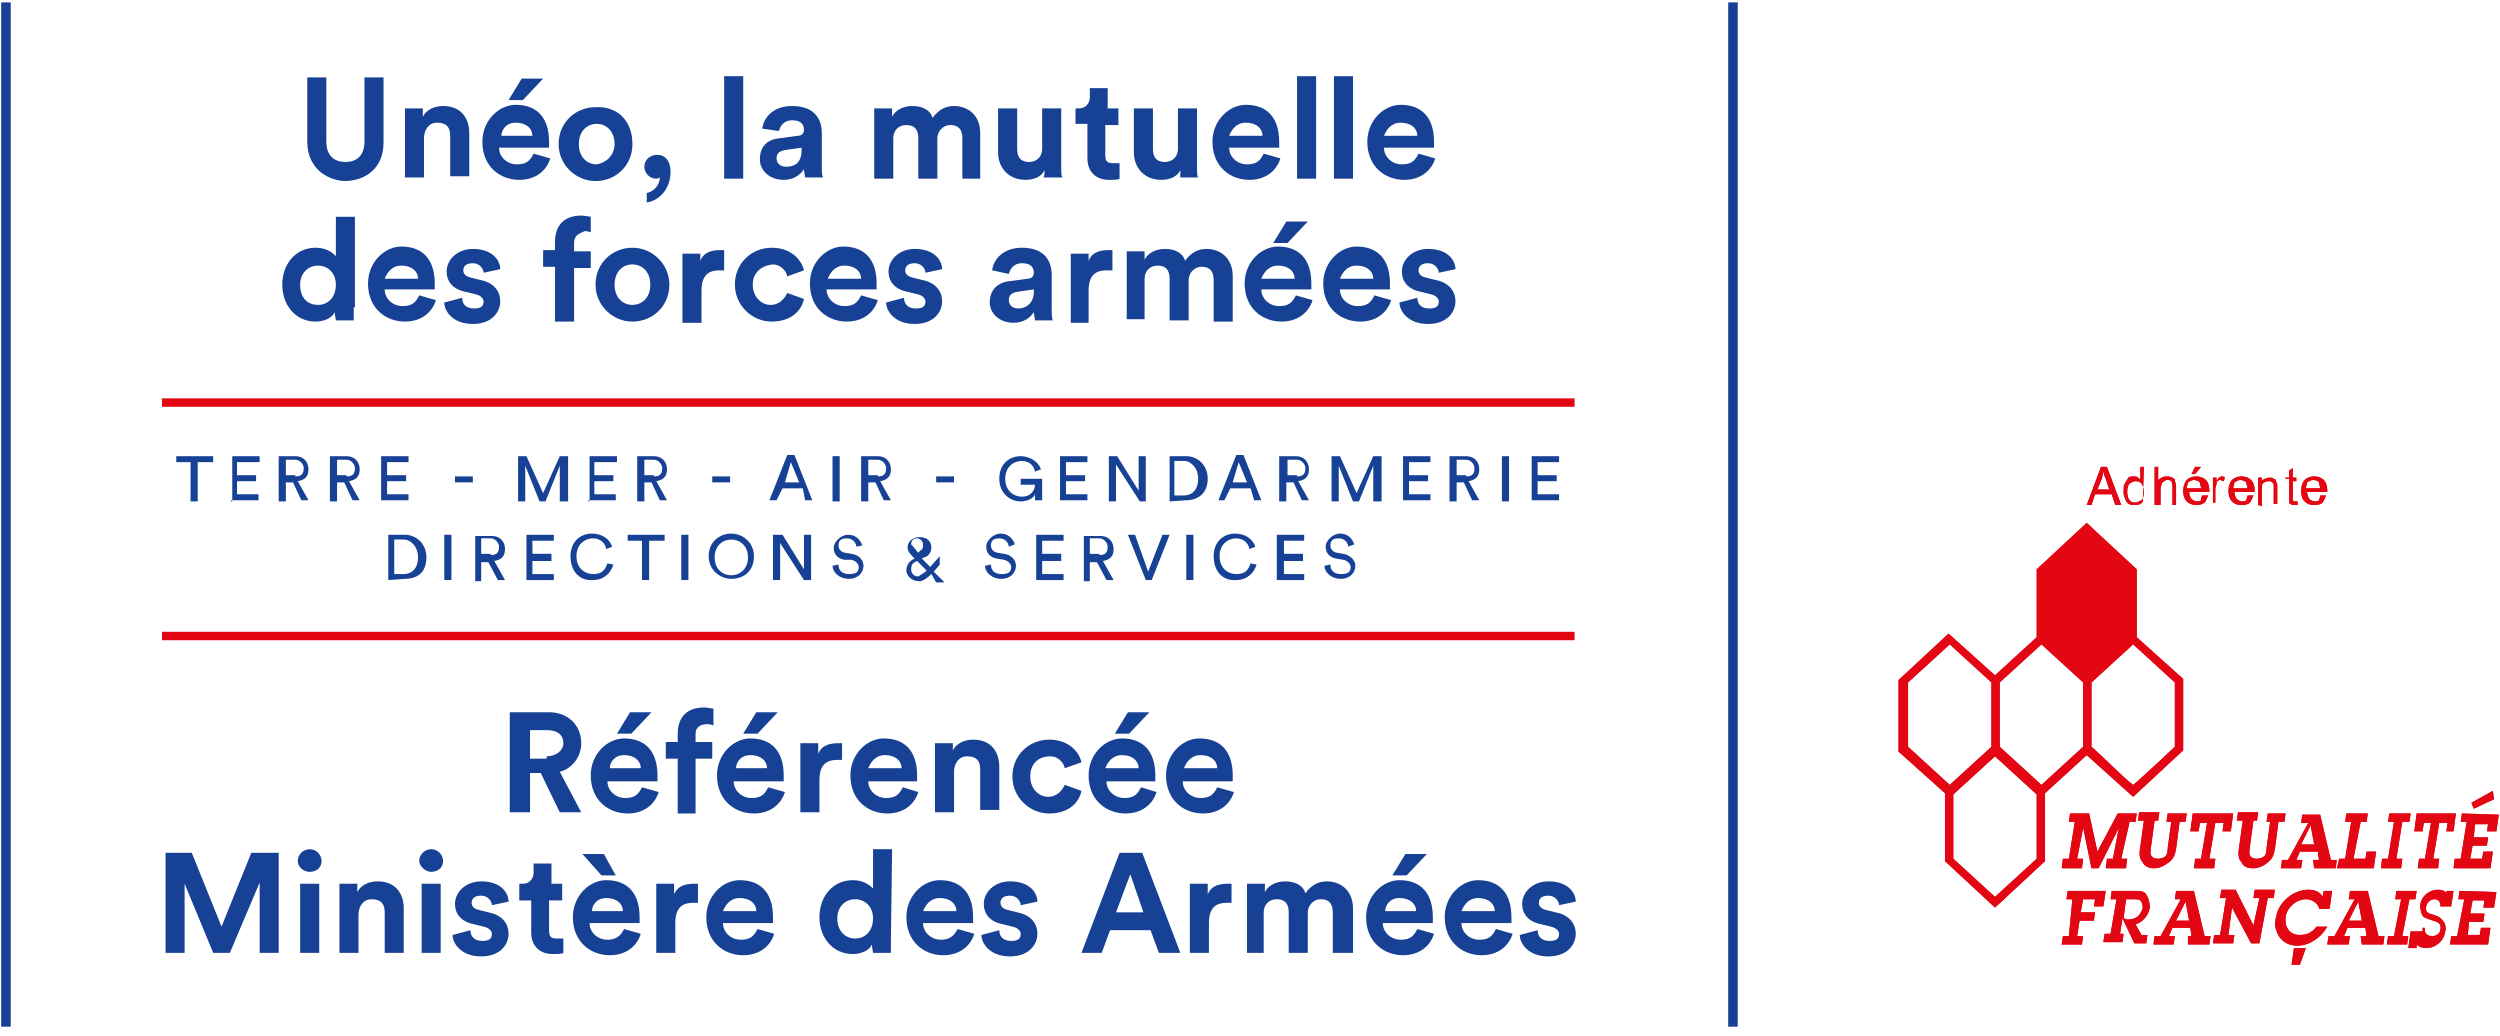 <?xml version="1.0" encoding="utf-8"?>
<!-- Generator: Adobe Illustrator 27.2.0, SVG Export Plug-In . SVG Version: 6.00 Build 0)  -->
<svg version="1.1" id="Layer_1" xmlns="http://www.w3.org/2000/svg" xmlns:xlink="http://www.w3.org/1999/xlink" x="0px" y="0px"
	 viewBox="0 0 209.9 87" style="enable-background:new 0 0 209.9 87;" xml:space="preserve">
<style type="text/css">
	.st0{fill:#E30613;}
	.st1{fill:#164194;}
	.st2{fill:none;stroke:#E30613;stroke-width:0.708;}
</style>
<path class="st0" d="M179.4,53.5v-5.7l-4.2-3.9l-4.2,3.9v5.7l-3.5,3.2l-3.9-3.5l-4.2,3.9v6l3.9,3.5v5.7l4.2,3.9l4.2-3.9v-5.7
	l3.5-3.2l3.9,3.5l4.2-3.9v-6L179.4,53.5z M160.2,57.3l3.5-3.2l3.5,3.2v5.4l-3.5,3.2l-3.5-3.2V57.3z M171,72.1l-3.5,3.2l-3.5-3.2
	v-5.4l3.5-3.2l3.5,3.2V72.1z M174.9,62.7l-3.5,3.2l-3.5-3.2v-5.4l3.5-3.2l3.5,3.2V62.7z M182.6,62.7c-0.2,0.2-3.1,2.9-3.5,3.2
	c-0.5-0.3-3.3-3.1-3.5-3.2v-5.4l3.5-3.2l3.5,3.2V62.7z"/>
<path class="st0" d="M178.1,72.1h0.5l-0.1,0.8h-1.7l0.1-0.8h0.5l0.5-2.6l-1.7,3.4h-0.6l-0.7-3.4l-0.5,2.6h0.5l-0.1,0.8h-1.7l0.1-0.8
	h0.5l0.5-3.1h-0.5l0.1-0.7h1.6l0.7,3.2l1.7-3.2h1.6l-0.1,0.7h-0.5L178.1,72.1z"/>
<path class="st0" d="M183.6,68.3l-0.1,0.7H183l-0.3,2.3c-0.1,0.5-0.2,0.8-0.6,1.1s-0.8,0.5-1.2,0.5s-0.8-0.1-1-0.5
	c-0.3-0.3-0.3-0.8-0.2-1.3l0.3-2.2h-0.5l0.1-0.7h1.7l-0.1,0.7h-0.3l-0.3,2.2c0,0.2-0.1,0.5,0,0.7s0.3,0.3,0.6,0.3
	c0.2,0,0.5-0.1,0.6-0.2c0.2-0.2,0.2-0.5,0.2-0.7l0.3-2.2h-0.4l0.1-0.7L183.6,68.3L183.6,68.3z"/>
<path class="st0" d="M185.5,72.1h0.5l-0.1,0.8h-1.7l0.1-0.8h0.5l0.5-3h-0.6l-0.1,0.7h-0.7l0.2-1.5h3.4l-0.2,1.5h-0.7l0.1-0.7H186
	L185.5,72.1z"/>
<path class="st0" d="M191.9,68.3l-0.1,0.7h-0.5l-0.3,2.3c-0.1,0.5-0.2,0.8-0.6,1.1c-0.3,0.3-0.8,0.5-1.2,0.5c-0.5,0-0.8-0.1-1-0.5
	c-0.3-0.3-0.3-0.8-0.2-1.3l0.3-2.2h-0.5l0.1-0.7h1.7l-0.1,0.7h-0.3l-0.3,2.2c0,0.2-0.1,0.5,0,0.7s0.3,0.3,0.6,0.3
	c0.2,0,0.5-0.1,0.6-0.2c0.2-0.2,0.2-0.5,0.2-0.7l0.3-2.2h-0.3l0.1-0.7h1.6v0H191.9z"/>
<path class="st0" d="M194.2,72.2h0.5l-0.1-0.7h-1.5l-0.3,0.7h0.5l-0.1,0.7h-1.7l0.1-0.7h0.5l1.7-3.1h-0.6l0.1-0.7h1.5l0.9,3.8h0.5
	l-0.1,0.7h-1.8L194.2,72.2z M194,69.3l-0.8,1.6h1.1L194,69.3z"/>
<path class="st0" d="M196.4,72.1h0.5l0.5-3.1h-0.5l0.1-0.7h1.8l-0.1,0.7h-0.5l-0.6,3.1h1l0.1-0.6h0.8l-0.2,1.4h-3.1L196.4,72.1z"/>
<path class="st0" d="M200.6,68.3l-0.1,0.7h0.5l-0.5,3.1H200l-0.1,0.8h1.7l0.1-0.8h-0.5l0.5-3.1h0.6l0.1-0.7H200.6z"/>
<path class="st0" d="M206,69.8l0.2-1.5h-3.3l-0.2,1.5h0.7l0.1-0.7h0.6l-0.5,3h-0.5l-0.1,0.8h1.7l0.1-0.8h-0.5l0.5-3h0.7l-0.1,0.7
	H206z"/>
<path class="st0" d="M207.5,67.4l0.2,0.5l1.7-0.8l-0.1-0.7L207.5,67.4z"/>
<path class="st0" d="M206.7,68.3l-0.1,0.7h0.5l-0.5,3.1h-0.5l-0.1,0.8h3.1l0.2-1.4h-0.8l-0.1,0.6h-1l0.2-1.1h1.2l0.1-0.7h-1.2
	l0.1-1.1h1.1l-0.1,0.6h0.8l0.2-1.4L206.7,68.3L206.7,68.3z"/>
<path class="st0" d="M174,75.5h-0.5l0.1-0.7h3.2l-0.2,1.3h-0.8l0.1-0.6h-1l-0.2,1.1h1.2l-0.1,0.7h-1.2l-0.2,1.3h0.5l-0.1,0.7h-1.7
	l0.1-0.7h0.5L174,75.5z"/>
<path class="st0" d="M177.7,75.5h-0.5l0.1-0.7h1.9c0.5,0,0.8,0,1,0.3s0.3,0.7,0.3,1.1c-0.1,0.7-0.7,1.3-1.2,1.4l0.5,0.9h0.5
	l-0.1,0.7h-1l-1-2.1l-0.2,1.3h0.3l-0.1,0.7h-1.6l0.1-0.7h0.5L177.7,75.5z M178.6,77.2c0.2,0,0.5,0,0.8-0.2c0.2-0.1,0.3-0.3,0.5-0.7
	c0-0.2,0-0.5-0.2-0.7c-0.1-0.1-0.3-0.1-0.6-0.1h-0.6l-0.2,1.6L178.6,77.2L178.6,77.2L178.6,77.2z"/>
<path class="st0" d="M183.5,78.6h0.5l-0.1-0.7h-1.5l-0.3,0.7h0.5l-0.1,0.7h-1.7l0.1-0.7h0.5l1.7-3.1h-0.5l0.1-0.7h1.5l0.9,3.8h0.5
	l-0.1,0.7h-1.8v-0.7H183.5z M183.5,75.7l-0.8,1.6h1.1L183.5,75.7z"/>
<path class="st0" d="M189.7,79.2H189l-1.6-3l-0.3,2.3h0.5l-0.1,0.7h-1.7l0.1-0.7h0.5l0.5-3.1h-0.5l0.1-0.7h1.2l1.5,3l0.5-2.3h-0.5
	l0.1-0.7h1.7l-0.1,0.7h-0.5L189.7,79.2z"/>
<path class="st0" d="M194.7,76.2c-0.2-0.5-0.7-0.7-1.1-0.7c-0.8,0-1.6,0.7-1.7,1.5s0.3,1.5,1.2,1.5c0.6,0,1-0.2,1.4-0.7h0.9
	c-0.5,0.9-1.5,1.6-2.5,1.6c-0.6,0-1.1-0.2-1.5-0.7c-0.3-0.5-0.5-1-0.3-1.7c0.2-1.3,1.5-2.3,2.7-2.3c0.6,0,1,0.2,1.2,0.6l0.1-0.5h0.7
	l-0.2,1.5h-0.9L194.7,76.2L194.7,76.2z"/>
<path class="st0" d="M198.2,78.6h0.5l-0.1-0.7h-1.5l-0.3,0.7h0.5l-0.1,0.7h-1.8l0.1-0.7h0.5l1.7-3.1h-0.5l0.1-0.7h1.5l0.9,3.8h0.5
	l-0.1,0.7h-1.8L198.2,78.6z M198,75.7l-0.8,1.6h1.1L198,75.7z"/>
<path class="st0" d="M201.2,74.8l-0.1,0.7h0.5l-0.6,3.1h-0.5l-0.1,0.7h1.7l0.1-0.7h-0.5l0.6-3.1h0.5l0.1-0.7H201.2z"/>
<path class="st0" d="M203.6,77.9c-0.1,0.3,0.1,0.7,0.6,0.7c0.3,0,0.7-0.2,0.7-0.6c0.1-0.5-0.3-0.6-0.6-0.7c-0.3-0.1-0.6-0.2-0.8-0.3
	c-0.2-0.2-0.3-0.6-0.3-1c0.1-0.8,0.8-1.3,1.5-1.3c0.3,0,0.6,0.1,0.7,0.3v-0.2h0.6l-0.2,1.3h-0.9c0-0.3-0.1-0.6-0.5-0.6
	c-0.3,0-0.6,0.2-0.7,0.6c-0.1,0.5,0.2,0.6,0.6,0.7c0.3,0.1,0.6,0.2,0.8,0.5c0.2,0.2,0.3,0.6,0.2,0.9c-0.1,0.8-0.8,1.4-1.6,1.4
	c-0.3,0-0.6-0.1-0.8-0.3v0.3h-0.7l0.2-1.4h1v-0.3H203.6z"/>
<path class="st0" d="M206.5,74.8l-0.1,0.7h0.5l-0.6,3.1h-0.5l-0.1,0.7h3.2l0.2-1.4h-0.8l-0.1,0.6h-1l0.1-1.1h1.2l0.1-0.7h-1.2
	l0.2-1.1h1l-0.1,0.6h0.9l0.2-1.3L206.5,74.8L206.5,74.8z"/>
<path class="st0" d="M192.9,79.6c-0.1,0-0.2,0-0.3,0l-0.2,1.4h0.7l0.5-1.4C193.1,79.6,193,79.6,192.9,79.6z"/>
<path class="st0" d="M175.2,42.4l1.2-3.2h0.5l1.2,3.2h-0.5l-0.3-0.9h-1.4l-0.3,0.9H175.2z M176.1,41.1h1l-0.3-0.9
	c-0.1-0.2-0.2-0.5-0.2-0.7c0,0.2-0.1,0.5-0.1,0.6L176.1,41.1z"/>
<path class="st0" d="M179.9,42.4v-0.3c-0.1,0.2-0.3,0.3-0.7,0.3c-0.2,0-0.3,0-0.5-0.1c-0.1-0.1-0.2-0.2-0.3-0.5
	c-0.1-0.2-0.1-0.3-0.1-0.6s0-0.5,0.1-0.6c0.1-0.2,0.2-0.3,0.3-0.5c0.1-0.1,0.3-0.1,0.5-0.1c0.1,0,0.2,0,0.3,0.1
	c0.1,0.1,0.2,0.1,0.2,0.2v-1.1h0.3L179.9,42.4L179.9,42.4L179.9,42.4z M178.6,41.3c0,0.3,0.1,0.6,0.2,0.7c0.1,0.1,0.2,0.2,0.5,0.2
	c0.1,0,0.3-0.1,0.5-0.2c0.1-0.1,0.2-0.3,0.2-0.7c0-0.3-0.1-0.6-0.2-0.7c-0.1-0.1-0.2-0.2-0.5-0.2c-0.2,0-0.3,0.1-0.5,0.2
	C178.7,40.7,178.6,40.9,178.6,41.3z"/>
<path class="st0" d="M180.9,42.4v-3.2h0.3v1.1c0.2-0.2,0.5-0.3,0.7-0.3c0.1,0,0.3,0,0.5,0.1c0.1,0.1,0.2,0.1,0.2,0.2
	c0,0.1,0.1,0.3,0.1,0.6v1.5h-0.3v-1.5c0-0.2,0-0.3-0.1-0.5c-0.1-0.1-0.2-0.1-0.3-0.1c-0.1,0-0.2,0-0.3,0.1c-0.1,0.1-0.2,0.1-0.2,0.2
	c0,0.1-0.1,0.2-0.1,0.5v1.3C181.4,42.4,180.9,42.4,180.9,42.4z"/>
<path class="st0" d="M184.9,41.6h0.5c-0.1,0.2-0.2,0.5-0.3,0.6c-0.2,0.1-0.3,0.2-0.7,0.2c-0.3,0-0.6-0.1-0.8-0.3
	c-0.2-0.2-0.3-0.5-0.3-0.9c0-0.3,0.1-0.7,0.3-0.9c0.2-0.2,0.5-0.3,0.8-0.3s0.6,0.1,0.8,0.3c0.2,0.2,0.3,0.5,0.3,0.9v0.1h-1.7
	c0,0.2,0.1,0.5,0.2,0.6s0.3,0.2,0.5,0.2c0.1,0,0.2,0,0.3-0.1C184.8,41.9,184.8,41.8,184.9,41.6z M183.6,41h1.2
	c0-0.2-0.1-0.3-0.1-0.5c-0.1-0.1-0.3-0.2-0.5-0.2s-0.3,0.1-0.5,0.2C183.7,40.7,183.6,40.8,183.6,41z M184,39.8l0.3-0.6h0.5l-0.5,0.6
	H184z"/>
<path class="st0" d="M185.8,42.4v-2.3h0.3v0.3c0.1-0.1,0.1-0.2,0.2-0.3c0.1,0,0.1-0.1,0.2-0.1s0.2,0,0.3,0.1l-0.1,0.3
	c-0.1,0-0.2-0.1-0.3-0.1c-0.1,0-0.1,0-0.2,0.1c-0.1,0-0.1,0.1-0.1,0.2c0,0.1-0.1,0.3-0.1,0.5v1.1h-0.2L185.8,42.4L185.8,42.4z"/>
<path class="st0" d="M188.7,41.6h0.5c-0.1,0.2-0.2,0.5-0.3,0.6c-0.1,0.1-0.3,0.2-0.7,0.2s-0.6-0.1-0.8-0.3c-0.2-0.2-0.3-0.5-0.3-0.9
	c0-0.3,0.1-0.7,0.3-0.9c0.2-0.2,0.5-0.3,0.8-0.3s0.6,0.1,0.8,0.3c0.2,0.2,0.3,0.5,0.3,0.9v0.1h-1.7c0,0.2,0.1,0.5,0.2,0.6
	s0.3,0.2,0.5,0.2c0.1,0,0.2,0,0.3-0.1C188.6,41.9,188.7,41.8,188.7,41.6z M187.5,41h1.2c0-0.2-0.1-0.3-0.1-0.5
	c-0.1-0.1-0.3-0.2-0.5-0.2s-0.3,0.1-0.5,0.2C187.6,40.7,187.5,40.8,187.5,41z"/>
<path class="st0" d="M189.6,42.4v-2.3h0.3v0.3c0.1-0.2,0.5-0.3,0.7-0.3c0.1,0,0.2,0,0.3,0.1c0.1,0,0.2,0.1,0.2,0.2s0.1,0.2,0.1,0.3
	s0,0.2,0,0.3v1.3h-0.3V41c0-0.1,0-0.2,0-0.3s-0.1-0.1-0.1-0.2c-0.1,0-0.1-0.1-0.2-0.1s-0.3,0-0.5,0.1s-0.2,0.3-0.2,0.6v1.4
	L189.6,42.4L189.6,42.4z"/>
<path class="st0" d="M192.9,42.1v0.3c-0.1,0-0.2,0-0.3,0c-0.1,0-0.2,0-0.3-0.1c-0.1,0-0.1-0.1-0.1-0.2c0-0.1,0-0.2,0-0.5v-1.4h-0.3
	v-0.1h0.3v-0.6l0.3-0.2v0.8h0.3v0.3h-0.3v1.4c0,0.1,0,0.2,0,0.2s0,0,0.1,0.1h0.1C192.8,42.1,192.9,42.1,192.9,42.1z"/>
<path class="st0" d="M194.8,41.6h0.5c-0.1,0.2-0.2,0.5-0.3,0.6c-0.1,0.1-0.3,0.2-0.7,0.2s-0.6-0.1-0.8-0.3c-0.2-0.2-0.3-0.5-0.3-0.9
	c0-0.3,0.1-0.7,0.3-0.9c0.2-0.2,0.5-0.3,0.8-0.3s0.6,0.1,0.8,0.3c0.2,0.2,0.3,0.5,0.3,0.9v0.1h-1.7c0,0.2,0.1,0.5,0.2,0.6
	s0.3,0.2,0.5,0.2c0.1,0,0.2,0,0.3-0.1C194.7,41.9,194.8,41.8,194.8,41.6z M193.6,41h1.2c0-0.2-0.1-0.3-0.1-0.5
	c-0.1-0.1-0.2-0.2-0.5-0.2c-0.2,0-0.3,0.1-0.5,0.2C193.7,40.7,193.6,40.8,193.6,41z"/>
<path class="st0" d="M179.4,53.5v-5.7l-4.2-3.9l-4.2,3.9v5.7l-3.5,3.2l-3.9-3.5l-4.2,3.9v6l3.9,3.5v5.7l4.2,3.9l4.2-3.9v-5.7
	l3.5-3.2l3.9,3.5l4.2-3.9v-6L179.4,53.5z M160.2,57.3l3.5-3.2l3.5,3.2v5.4l-3.5,3.2l-3.5-3.2V57.3z M171,72.1l-3.5,3.2l-3.5-3.2
	v-5.4l3.5-3.2l3.5,3.2V72.1z M174.9,62.7l-3.5,3.2l-3.5-3.2v-5.4l3.5-3.2l3.5,3.2V62.7z M182.6,62.7c-0.2,0.2-3.1,2.9-3.5,3.2
	c-0.5-0.3-3.3-3.1-3.5-3.2v-5.4l3.5-3.2l3.5,3.2V62.7z"/>
<path class="st0" d="M178.1,72.1h0.5l-0.1,0.8h-1.7l0.1-0.8h0.5l0.5-2.6l-1.7,3.4h-0.6l-0.7-3.4l-0.5,2.6h0.5l-0.1,0.8h-1.7l0.1-0.8
	h0.5l0.5-3.1h-0.5l0.1-0.7h1.6l0.7,3.2l1.7-3.2h1.6l-0.1,0.7h-0.5L178.1,72.1z"/>
<path class="st0" d="M183.6,68.3l-0.1,0.7H183l-0.3,2.3c-0.1,0.5-0.2,0.8-0.6,1.1s-0.8,0.5-1.2,0.5s-0.8-0.1-1-0.5
	c-0.3-0.3-0.3-0.8-0.2-1.3l0.3-2.2h-0.5l0.1-0.7h1.7l-0.1,0.7h-0.3l-0.3,2.2c0,0.2-0.1,0.5,0,0.7s0.3,0.3,0.6,0.3
	c0.2,0,0.5-0.1,0.6-0.2c0.2-0.2,0.2-0.5,0.2-0.7l0.3-2.2h-0.4l0.1-0.7L183.6,68.3L183.6,68.3z"/>
<path class="st0" d="M185.5,72.1h0.5l-0.1,0.8h-1.7l0.1-0.8h0.5l0.5-3h-0.6l-0.1,0.7h-0.7l0.2-1.5h3.4l-0.2,1.5h-0.7l0.1-0.7H186
	L185.5,72.1z"/>
<path class="st0" d="M191.9,68.3l-0.1,0.7h-0.5l-0.3,2.3c-0.1,0.5-0.2,0.8-0.6,1.1c-0.3,0.3-0.8,0.5-1.2,0.5c-0.5,0-0.8-0.1-1-0.5
	c-0.3-0.3-0.3-0.8-0.2-1.3l0.3-2.2h-0.5l0.1-0.7h1.7l-0.1,0.7h-0.3l-0.3,2.2c0,0.2-0.1,0.5,0,0.7s0.3,0.3,0.6,0.3
	c0.2,0,0.5-0.1,0.6-0.2c0.2-0.2,0.2-0.5,0.2-0.7l0.3-2.2h-0.3l0.1-0.7h1.6v0H191.9z"/>
<path class="st0" d="M194.2,72.2h0.5l-0.1-0.7h-1.5l-0.3,0.7h0.5l-0.1,0.7h-1.7l0.1-0.7h0.5l1.7-3.1h-0.6l0.1-0.7h1.5l0.9,3.8h0.5
	l-0.1,0.7h-1.8L194.2,72.2z M194,69.3l-0.8,1.6h1.1L194,69.3z"/>
<path class="st0" d="M196.4,72.1h0.5l0.5-3.1h-0.5l0.1-0.7h1.8l-0.1,0.7h-0.5l-0.6,3.1h1l0.1-0.6h0.8l-0.2,1.4h-3.1L196.4,72.1z"/>
<path class="st0" d="M200.6,68.3l-0.1,0.7h0.5l-0.5,3.1H200l-0.1,0.8h1.7l0.1-0.8h-0.5l0.5-3.1h0.6l0.1-0.7H200.6z"/>
<path class="st0" d="M206,69.8l0.2-1.5h-3.3l-0.2,1.5h0.7l0.1-0.7h0.6l-0.5,3h-0.5l-0.1,0.8h1.7l0.1-0.8h-0.5l0.5-3h0.7l-0.1,0.7
	H206z"/>
<path class="st0" d="M207.5,67.4l0.2,0.5l1.7-0.8l-0.1-0.7L207.5,67.4z"/>
<path class="st0" d="M206.7,68.3l-0.1,0.7h0.5l-0.5,3.1h-0.5l-0.1,0.8h3.1l0.2-1.4h-0.8l-0.1,0.6h-1l0.2-1.1h1.2l0.1-0.7h-1.2
	l0.1-1.1h1.1l-0.1,0.6h0.8l0.2-1.4L206.7,68.3L206.7,68.3z"/>
<path class="st0" d="M174,75.5h-0.5l0.1-0.7h3.2l-0.2,1.3h-0.8l0.1-0.6h-1l-0.2,1.1h1.2l-0.1,0.7h-1.2l-0.2,1.3h0.5l-0.1,0.7h-1.7
	l0.1-0.7h0.5L174,75.5z"/>
<path class="st0" d="M177.7,75.5h-0.5l0.1-0.7h1.9c0.5,0,0.8,0,1,0.3s0.3,0.7,0.3,1.1c-0.1,0.7-0.7,1.3-1.2,1.4l0.5,0.9h0.5
	l-0.1,0.7h-1l-1-2.1l-0.2,1.3h0.3l-0.1,0.7h-1.6l0.1-0.7h0.5L177.7,75.5z M178.6,77.2c0.2,0,0.5,0,0.8-0.2c0.2-0.1,0.3-0.3,0.5-0.7
	c0-0.2,0-0.5-0.2-0.7c-0.1-0.1-0.3-0.1-0.6-0.1h-0.6l-0.2,1.6L178.6,77.2L178.6,77.2L178.6,77.2z"/>
<path class="st0" d="M183.5,78.6h0.5l-0.1-0.7h-1.5l-0.3,0.7h0.5l-0.1,0.7h-1.7l0.1-0.7h0.5l1.7-3.1h-0.5l0.1-0.7h1.5l0.9,3.8h0.5
	l-0.1,0.7h-1.8v-0.7H183.5z M183.5,75.7l-0.8,1.6h1.1L183.5,75.7z"/>
<path class="st0" d="M189.7,79.2H189l-1.6-3l-0.3,2.3h0.5l-0.1,0.7h-1.7l0.1-0.7h0.5l0.5-3.1h-0.5l0.1-0.7h1.2l1.5,3l0.5-2.3h-0.5
	l0.1-0.7h1.7l-0.1,0.7h-0.5L189.7,79.2z"/>
<path class="st0" d="M194.7,76.2c-0.2-0.5-0.7-0.7-1.1-0.7c-0.8,0-1.6,0.7-1.7,1.5s0.3,1.5,1.2,1.5c0.6,0,1-0.2,1.4-0.7h0.9
	c-0.5,0.9-1.5,1.6-2.5,1.6c-0.6,0-1.1-0.2-1.5-0.7c-0.3-0.5-0.5-1-0.3-1.7c0.2-1.3,1.5-2.3,2.7-2.3c0.6,0,1,0.2,1.2,0.6l0.1-0.5h0.7
	l-0.2,1.5h-0.9L194.7,76.2L194.7,76.2z"/>
<path class="st0" d="M198.2,78.6h0.5l-0.1-0.7h-1.5l-0.3,0.7h0.5l-0.1,0.7h-1.8l0.1-0.7h0.5l1.7-3.1h-0.5l0.1-0.7h1.5l0.9,3.8h0.5
	l-0.1,0.7h-1.8L198.2,78.6z M198,75.7l-0.8,1.6h1.1L198,75.7z"/>
<path class="st0" d="M201.2,74.8l-0.1,0.7h0.5l-0.6,3.1h-0.5l-0.1,0.7h1.7l0.1-0.7h-0.5l0.6-3.1h0.5l0.1-0.7H201.2z"/>
<path class="st0" d="M203.6,77.9c-0.1,0.3,0.1,0.7,0.6,0.7c0.3,0,0.7-0.2,0.7-0.6c0.1-0.5-0.3-0.6-0.6-0.7c-0.3-0.1-0.6-0.2-0.8-0.3
	c-0.2-0.2-0.3-0.6-0.3-1c0.1-0.8,0.8-1.3,1.5-1.3c0.3,0,0.6,0.1,0.7,0.3v-0.2h0.6l-0.2,1.3h-0.9c0-0.3-0.1-0.6-0.5-0.6
	c-0.3,0-0.6,0.2-0.7,0.6c-0.1,0.5,0.2,0.6,0.6,0.7c0.3,0.1,0.6,0.2,0.8,0.5c0.2,0.2,0.3,0.6,0.2,0.9c-0.1,0.8-0.8,1.4-1.6,1.4
	c-0.3,0-0.6-0.1-0.8-0.3v0.3h-0.7l0.2-1.4h1v-0.3H203.6z"/>
<path class="st0" d="M206.5,74.8l-0.1,0.7h0.5l-0.6,3.1h-0.5l-0.1,0.7h3.2l0.2-1.4h-0.8l-0.1,0.6h-1l0.1-1.1h1.2l0.1-0.7h-1.2
	l0.2-1.1h1l-0.1,0.6h0.9l0.2-1.3L206.5,74.8L206.5,74.8z"/>
<path class="st0" d="M192.9,79.6c-0.1,0-0.2,0-0.3,0l-0.2,1.4h0.7l0.5-1.4C193.1,79.6,193,79.6,192.9,79.6z"/>
<path class="st0" d="M175.2,42.4l1.2-3.2h0.5l1.2,3.2h-0.5l-0.3-0.9h-1.4l-0.3,0.9H175.2z M176.1,41.1h1l-0.3-0.9
	c-0.1-0.2-0.2-0.5-0.2-0.7c0,0.2-0.1,0.5-0.1,0.6L176.1,41.1z"/>
<path class="st0" d="M179.9,42.4v-0.3c-0.1,0.2-0.3,0.3-0.7,0.3c-0.2,0-0.3,0-0.5-0.1c-0.1-0.1-0.2-0.2-0.3-0.5
	c-0.1-0.2-0.1-0.3-0.1-0.6s0-0.5,0.1-0.6c0.1-0.2,0.2-0.3,0.3-0.5c0.1-0.1,0.3-0.1,0.5-0.1c0.1,0,0.2,0,0.3,0.1
	c0.1,0.1,0.2,0.1,0.2,0.2v-1.1h0.3L179.9,42.4L179.9,42.4L179.9,42.4z M178.6,41.3c0,0.3,0.1,0.6,0.2,0.7c0.1,0.1,0.2,0.2,0.5,0.2
	c0.1,0,0.3-0.1,0.5-0.2c0.1-0.1,0.2-0.3,0.2-0.7c0-0.3-0.1-0.6-0.2-0.7c-0.1-0.1-0.2-0.2-0.5-0.2c-0.2,0-0.3,0.1-0.5,0.2
	C178.7,40.7,178.6,40.9,178.6,41.3z"/>
<path class="st0" d="M180.9,42.4v-3.2h0.3v1.1c0.2-0.2,0.5-0.3,0.7-0.3c0.1,0,0.3,0,0.5,0.1c0.1,0.1,0.2,0.1,0.2,0.2
	c0,0.1,0.1,0.3,0.1,0.6v1.5h-0.3v-1.5c0-0.2,0-0.3-0.1-0.5c-0.1-0.1-0.2-0.1-0.3-0.1c-0.1,0-0.2,0-0.3,0.1c-0.1,0.1-0.2,0.1-0.2,0.2
	c0,0.1-0.1,0.2-0.1,0.5v1.3C181.4,42.4,180.9,42.4,180.9,42.4z"/>
<path class="st0" d="M184.9,41.6h0.5c-0.1,0.2-0.2,0.5-0.3,0.6c-0.2,0.1-0.3,0.2-0.7,0.2c-0.3,0-0.6-0.1-0.8-0.3
	c-0.2-0.2-0.3-0.5-0.3-0.9c0-0.3,0.1-0.7,0.3-0.9c0.2-0.2,0.5-0.3,0.8-0.3s0.6,0.1,0.8,0.3c0.2,0.2,0.3,0.5,0.3,0.9v0.1h-1.7
	c0,0.2,0.1,0.5,0.2,0.6s0.3,0.2,0.5,0.2c0.1,0,0.2,0,0.3-0.1C184.8,41.9,184.8,41.8,184.9,41.6z M183.6,41h1.2
	c0-0.2-0.1-0.3-0.1-0.5c-0.1-0.1-0.3-0.2-0.5-0.2s-0.3,0.1-0.5,0.2C183.7,40.7,183.6,40.8,183.6,41z M184,39.8l0.3-0.6h0.5l-0.5,0.6
	H184z"/>
<path class="st0" d="M185.8,42.4v-2.3h0.3v0.3c0.1-0.1,0.1-0.2,0.2-0.3c0.1,0,0.1-0.1,0.2-0.1s0.2,0,0.3,0.1l-0.1,0.3
	c-0.1,0-0.2-0.1-0.3-0.1c-0.1,0-0.1,0-0.2,0.1c-0.1,0-0.1,0.1-0.1,0.2c0,0.1-0.1,0.3-0.1,0.5v1.1h-0.2L185.8,42.4L185.8,42.4z"/>
<path class="st0" d="M188.7,41.6h0.5c-0.1,0.2-0.2,0.5-0.3,0.6c-0.1,0.1-0.3,0.2-0.7,0.2s-0.6-0.1-0.8-0.3c-0.2-0.2-0.3-0.5-0.3-0.9
	c0-0.3,0.1-0.7,0.3-0.9c0.2-0.2,0.5-0.3,0.8-0.3s0.6,0.1,0.8,0.3c0.2,0.2,0.3,0.5,0.3,0.9v0.1h-1.7c0,0.2,0.1,0.5,0.2,0.6
	s0.3,0.2,0.5,0.2c0.1,0,0.2,0,0.3-0.1C188.6,41.9,188.7,41.8,188.7,41.6z M187.5,41h1.2c0-0.2-0.1-0.3-0.1-0.5
	c-0.1-0.1-0.3-0.2-0.5-0.2s-0.3,0.1-0.5,0.2C187.6,40.7,187.5,40.8,187.5,41z"/>
<path class="st0" d="M189.6,42.4v-2.3h0.3v0.3c0.1-0.2,0.5-0.3,0.7-0.3c0.1,0,0.2,0,0.3,0.1c0.1,0,0.2,0.1,0.2,0.2s0.1,0.2,0.1,0.3
	s0,0.2,0,0.3v1.3h-0.3V41c0-0.1,0-0.2,0-0.3s-0.1-0.1-0.1-0.2c-0.1,0-0.1-0.1-0.2-0.1s-0.3,0-0.5,0.1s-0.2,0.3-0.2,0.6v1.4
	L189.6,42.4L189.6,42.4z"/>
<path class="st0" d="M192.9,42.1v0.3c-0.1,0-0.2,0-0.3,0c-0.1,0-0.2,0-0.3-0.1c-0.1,0-0.1-0.1-0.1-0.2c0-0.1,0-0.2,0-0.5v-1.4h-0.3
	v-0.1h0.3v-0.6l0.3-0.2v0.8h0.3v0.3h-0.3v1.4c0,0.1,0,0.2,0,0.2s0,0,0.1,0.1h0.1C192.8,42.1,192.9,42.1,192.9,42.1z"/>
<path class="st0" d="M194.8,41.6h0.5c-0.1,0.2-0.2,0.5-0.3,0.6c-0.1,0.1-0.3,0.2-0.7,0.2s-0.6-0.1-0.8-0.3c-0.2-0.2-0.3-0.5-0.3-0.9
	c0-0.3,0.1-0.7,0.3-0.9c0.2-0.2,0.5-0.3,0.8-0.3s0.6,0.1,0.8,0.3c0.2,0.2,0.3,0.5,0.3,0.9v0.1h-1.7c0,0.2,0.1,0.5,0.2,0.6
	s0.3,0.2,0.5,0.2c0.1,0,0.2,0,0.3-0.1C194.7,41.9,194.8,41.8,194.8,41.6z M193.6,41h1.2c0-0.2-0.1-0.3-0.1-0.5
	c-0.1-0.1-0.2-0.2-0.5-0.2c-0.2,0-0.3,0.1-0.5,0.2C193.7,40.7,193.6,40.8,193.6,41z"/>
<path class="st1" d="M145.9,0.2h-0.8v86h0.8V0.2z"/>
<path class="st1" d="M45.9,63.5c0.8,0,1.4-0.5,1.4-1.1c0-0.7-0.5-1.1-1.4-1.1h-1.4v2.4h1.4V63.5z M45.4,64.9h-0.9v3.3h-1.7v-8.4h3.3
	c1.6,0,2.7,1.1,2.7,2.6c0,1.1-0.7,2.1-1.8,2.4l1.8,3.4H47L45.4,64.9z"/>
<path class="st1" d="M53,61.6h-1.2l1.1-1.8h1.8L53,61.6z M53.8,64.5c0-0.6-0.5-1.1-1.4-1.1c-0.8,0-1.2,0.6-1.2,1.1H53.8z M55.3,66.5
	c-0.3,1-1.2,1.8-2.6,1.8c-1.6,0-3.1-1.1-3.1-3.2c0-1.8,1.4-3.1,2.8-3.1c1.8,0,2.8,1.1,2.8,3.1c0,0.2,0,0.5,0,0.5H51
	c0,0.8,0.7,1.4,1.5,1.4s1.1-0.3,1.4-0.9L55.3,66.5z"/>
<path class="st1" d="M58.4,61.6v0.7h1.4v1.4h-1.4v4.6h-1.5v-4.6h-1v-1.4h1v-0.7c0-1.4,0.8-2.2,2.2-2.2c0.3,0,0.7,0.1,0.8,0.1v1.4
	c-0.1,0-0.2-0.1-0.5-0.1C58.9,60.8,58.4,61,58.4,61.6z"/>
<path class="st1" d="M63.6,61.6h-1.2l1.1-1.8h1.8L63.6,61.6z M64.4,64.5c0-0.6-0.5-1.1-1.4-1.1c-0.8,0-1.2,0.6-1.2,1.1H64.4z
	 M65.9,66.5c-0.3,1-1.2,1.8-2.6,1.8c-1.6,0-3.1-1.1-3.1-3.2c0-1.8,1.4-3.1,2.8-3.1c1.8,0,2.8,1.1,2.8,3.1c0,0.2,0,0.5,0,0.5h-4.2
	c0,0.8,0.7,1.4,1.5,1.4s1.1-0.3,1.4-0.9L65.9,66.5z"/>
<path class="st1" d="M70.8,63.8c-0.2,0-0.3,0-0.5,0c-0.8,0-1.5,0.3-1.5,1.7v2.7h-1.6v-5.8h1.5v0.9c0.3-0.8,1.1-0.9,1.7-0.9
	c0.1,0,0.2,0,0.3,0v1.4H70.8z"/>
<path class="st1" d="M75.7,64.5c0-0.6-0.5-1.1-1.4-1.1c-0.8,0-1.2,0.6-1.4,1.1H75.7z M77.1,66.5c-0.3,1-1.2,1.8-2.6,1.8
	c-1.6,0-3.1-1.1-3.1-3.2c0-1.8,1.4-3.1,2.8-3.1c1.8,0,2.8,1.1,2.8,3.1c0,0.2,0,0.5,0,0.5h-4.1c0,0.8,0.7,1.4,1.5,1.4
	s1.1-0.3,1.4-0.9L77.1,66.5z"/>
<path class="st1" d="M80.1,68.2h-1.6v-5.8H80V63c0.3-0.6,1-0.9,1.7-0.9c1.5,0,2.2,1,2.2,2.3V68h-1.6v-3.4c0-0.7-0.3-1.1-1.1-1.1
	c-0.7,0-1.1,0.6-1.1,1.3v3.5h0V68.2z"/>
<path class="st1" d="M86.5,65.2c0,1,0.7,1.7,1.5,1.7s1.2-0.6,1.4-1l1.4,0.5c-0.2,1-1.1,1.9-2.7,1.9c-1.7,0-3.1-1.4-3.1-3.1
	c0-1.8,1.4-3.1,3.1-3.1c1.6,0,2.5,1,2.7,1.9l-1.4,0.5c-0.1-0.5-0.6-1-1.2-1C87.2,63.5,86.5,64.1,86.5,65.2z"/>
<path class="st1" d="M94.8,61.6h-1.2l1.1-1.8h1.8L94.8,61.6z M95.6,64.5c0-0.6-0.5-1.1-1.4-1.1c-0.8,0-1.2,0.6-1.4,1.1H95.6z
	 M97.1,66.5c-0.3,1-1.2,1.8-2.6,1.8c-1.6,0-3.1-1.1-3.1-3.2c0-1.8,1.4-3.1,2.8-3.1c1.8,0,2.8,1.1,2.8,3.1c0,0.2,0,0.5,0,0.5h-4.1
	c0,0.8,0.7,1.4,1.5,1.4s1.1-0.3,1.4-0.9L97.1,66.5z"/>
<path class="st1" d="M102.2,64.5c0-0.6-0.5-1.1-1.4-1.1c-0.8,0-1.2,0.6-1.4,1.1H102.2z M103.6,66.5c-0.3,1-1.2,1.8-2.6,1.8
	c-1.6,0-3.1-1.1-3.1-3.2c0-1.8,1.4-3.1,2.8-3.1c1.8,0,2.8,1.1,2.8,3.1c0,0.2,0,0.5,0,0.5h-4.2c0,0.8,0.7,1.4,1.5,1.4
	s1.1-0.3,1.4-0.9L103.6,66.5z"/>
<path class="st1" d="M21.8,80v-5.9L19.3,80h-1.4l-2.4-5.8V80h-1.6v-8.4h2.2l2.5,6.2l2.5-6.2h2.3V80H21.8z"/>
<path class="st1" d="M25.2,74.2h1.6V80h-1.6V74.2z M26,71.3c0.6,0,1,0.5,1,1c0,0.6-0.5,0.9-1,0.9c-0.6,0-1-0.5-1-0.9
	C25,71.7,25.5,71.3,26,71.3z"/>
<path class="st1" d="M30.1,80h-1.6v-5.8H30v0.7c0.3-0.6,1-0.9,1.7-0.9c1.5,0,2.2,1,2.2,2.3V80h-1.6v-3.4c0-0.7-0.3-1.1-1.1-1.1
	c-0.7,0-1.1,0.6-1.1,1.3L30.1,80L30.1,80z"/>
<path class="st1" d="M35.4,74.2H37V80h-1.6V74.2z M36.2,71.3c0.6,0,1,0.5,1,1c0,0.6-0.5,0.9-1,0.9s-1-0.5-1-0.9
	C35.2,71.7,35.7,71.3,36.2,71.3z"/>
<path class="st1" d="M39.5,78.1c0,0.5,0.3,0.9,1,0.9c0.6,0,0.8-0.2,0.8-0.6c0-0.2-0.2-0.5-0.7-0.6l-0.8-0.2
	c-1.1-0.2-1.6-0.9-1.6-1.7c0-1,0.9-1.9,2.2-1.9c1.7,0,2.3,1,2.3,1.7L41.3,76c0-0.3-0.3-0.8-0.9-0.8c-0.5,0-0.8,0.2-0.8,0.6
	c0,0.3,0.2,0.5,0.6,0.6l0.8,0.2c1.1,0.2,1.7,0.9,1.7,1.8s-0.7,1.9-2.3,1.9c-1.7,0-2.4-1.1-2.4-1.8L39.5,78.1z"/>
<path class="st1" d="M46.1,74.2h1.1v1.4h-1.1v2.5c0,0.6,0.2,0.7,0.7,0.7c0.2,0,0.5,0,0.5,0V80c-0.1,0.1-0.5,0.1-0.9,0.1
	c-1.1,0-1.8-0.7-1.8-1.8v-2.7h-1v-1.4h0.3c0.6,0,0.9-0.5,0.9-0.9v-0.8h1.5v1.7C46.3,74.2,46.1,74.2,46.1,74.2z"/>
<path class="st1" d="M52.3,76.5c0-0.6-0.5-1.1-1.4-1.1c-0.8,0-1.2,0.6-1.2,1.1H52.3z M48.9,71.7h1.8l1,1.8h-1.2L48.9,71.7z
	 M53.8,78.4c-0.3,1-1.2,1.8-2.6,1.8c-1.6,0-3.1-1.1-3.1-3.2c0-1.8,1.4-3.1,2.8-3.1c1.8,0,2.8,1.1,2.8,3.1c0,0.2,0,0.5,0,0.5h-4.2
	c0,0.8,0.7,1.4,1.5,1.4c0.7,0,1.1-0.3,1.4-0.9L53.8,78.4z"/>
<path class="st1" d="M58.7,75.8c-0.2,0-0.3,0-0.5,0c-0.8,0-1.5,0.3-1.5,1.7V80h-1.6v-5.8h1.5v0.9c0.3-0.8,1.1-0.9,1.7-0.9
	c0.1,0,0.2,0,0.3,0v1.6H58.7z"/>
<path class="st1" d="M63.5,76.5c0-0.6-0.5-1.1-1.4-1.1c-0.8,0-1.2,0.6-1.4,1.1H63.5z M65,78.4c-0.3,1-1.2,1.8-2.6,1.8
	c-1.6,0-3.1-1.1-3.1-3.2c0-1.8,1.4-3.1,2.8-3.1c1.8,0,2.8,1.1,2.8,3.1c0,0.2,0,0.5,0,0.5h-4.2c0,0.8,0.7,1.4,1.5,1.4
	s1.1-0.3,1.4-0.9L65,78.4z"/>
<path class="st1" d="M71.8,78.8c0.8,0,1.5-0.6,1.5-1.7c0-1-0.7-1.6-1.5-1.6s-1.5,0.6-1.5,1.6C70.3,78.2,71,78.8,71.8,78.8z M74.8,79
	c0,0.3,0,0.8,0,1h-1.5c0-0.1-0.1-0.5-0.1-0.7c-0.2,0.5-0.9,0.8-1.6,0.8c-1.7,0-2.8-1.4-2.8-3.1s1.1-3.1,2.8-3.1c1,0,1.5,0.5,1.7,0.7
	v-3.3h1.6L74.8,79L74.8,79z"/>
<path class="st1" d="M80.3,76.5c0-0.6-0.5-1.1-1.4-1.1c-0.8,0-1.2,0.6-1.4,1.1H80.3z M81.8,78.4c-0.3,1-1.2,1.8-2.6,1.8
	c-1.6,0-3.1-1.1-3.1-3.2c0-1.8,1.4-3.1,2.8-3.1c1.8,0,2.8,1.1,2.8,3.1c0,0.2,0,0.5,0,0.5h-4.2c0,0.8,0.7,1.4,1.5,1.4
	c0.7,0,1.1-0.3,1.4-0.9L81.8,78.4z"/>
<path class="st1" d="M83.9,78.1c0,0.5,0.3,0.9,1,0.9c0.6,0,0.8-0.2,0.8-0.6c0-0.2-0.2-0.5-0.7-0.6l-0.8-0.2
	c-1.1-0.2-1.6-0.9-1.6-1.7c0-1,0.9-1.9,2.2-1.9c1.7,0,2.3,1,2.3,1.7L85.7,76c0-0.3-0.3-0.8-0.9-0.8c-0.5,0-0.8,0.2-0.8,0.6
	c0,0.3,0.2,0.5,0.6,0.6l0.8,0.2c1.1,0.2,1.7,0.9,1.7,1.8s-0.7,1.9-2.3,1.9c-1.7,0-2.4-1.1-2.4-1.8L83.9,78.1z"/>
<path class="st1" d="M93.7,76.6H96l-1.1-3.2L93.7,76.6z M96.6,78.1h-3.4L92.5,80h-1.7l3.2-8.4h1.9l3.2,8.4h-1.8L96.6,78.1z"/>
<path class="st1" d="M103.5,75.8c-0.2,0-0.3,0-0.5,0c-0.8,0-1.5,0.3-1.5,1.7V80h-1.6v-5.8h1.5v0.9c0.3-0.8,1.1-0.9,1.7-0.9
	c0.1,0,0.2,0,0.3,0v1.6H103.5z"/>
<path class="st1" d="M104.7,80v-5.8h1.5v0.7c0.3-0.6,1-0.9,1.7-0.9c0.8,0,1.5,0.3,1.7,1c0.5-0.7,1.1-1,1.8-1c1.1,0,2.2,0.7,2.2,2.3
	V80h-1.7v-3.4c0-0.7-0.3-1.1-1-1.1s-1.1,0.6-1.1,1.1V80h-1.6v-3.4c0-0.7-0.3-1.1-1-1.1c-0.7,0-1.1,0.5-1.1,1.1V80H104.7z"/>
<path class="st1" d="M118.1,73.5h-1.2l1.1-1.8h1.8L118.1,73.5z M118.9,76.5c0-0.6-0.5-1.1-1.4-1.1c-0.8,0-1.2,0.6-1.2,1.1H118.9z
	 M120.4,78.4c-0.3,1-1.2,1.8-2.6,1.8c-1.6,0-3.1-1.1-3.1-3.2c0-1.8,1.4-3.1,2.8-3.1c1.8,0,2.8,1.1,2.8,3.1c0,0.2,0,0.5,0,0.5h-4.2
	c0,0.8,0.7,1.4,1.5,1.4s1.1-0.3,1.4-0.9L120.4,78.4z"/>
<path class="st1" d="M125.5,76.5c0-0.6-0.5-1.1-1.4-1.1c-0.8,0-1.2,0.6-1.4,1.1H125.5z M127,78.4c-0.3,1-1.2,1.8-2.6,1.8
	c-1.6,0-3.1-1.1-3.1-3.2c0-1.8,1.4-3.1,2.8-3.1c1.8,0,2.8,1.1,2.8,3.1c0,0.2,0,0.5,0,0.5h-4.2c0,0.8,0.7,1.4,1.5,1.4
	s1.1-0.3,1.4-0.9L127,78.4z"/>
<path class="st1" d="M129.1,78.1c0,0.5,0.3,0.9,1,0.9c0.6,0,0.8-0.2,0.8-0.6c0-0.2-0.2-0.5-0.7-0.6l-0.8-0.2
	c-1.1-0.2-1.6-0.9-1.6-1.7c0-1,0.9-1.9,2.2-1.9c1.7,0,2.3,1,2.3,1.7l-1.4,0.3c0-0.3-0.3-0.8-0.9-0.8c-0.5,0-0.8,0.2-0.8,0.6
	c0,0.3,0.2,0.5,0.6,0.6l0.8,0.2c1.1,0.2,1.7,0.9,1.7,1.8s-0.7,1.9-2.3,1.9c-1.7,0-2.4-1.1-2.4-1.8L129.1,78.1z"/>
<path class="st1" d="M128.6,42.1v-3.8h2.3v0.5h-1.8v1.1h1.6v0.5h-1.6v1.1h1.8V42h-2.3V42.1z M126.1,38.3h0.6v3.8h-0.6V38.3z
	 M123.1,40c0.5,0,0.7-0.2,0.7-0.7c0-0.3-0.3-0.7-0.7-0.7h-0.8v1.3h0.8V40z M122.9,40.5h-0.6v1.6h-0.6v-3.8h1.4
	c0.7,0,1.1,0.5,1.1,1.1s-0.3,0.9-0.9,1l0.9,1.6h-0.6L122.9,40.5z M117.8,42.1v-3.8h2.3v0.5h-1.8v1.1h1.6v0.5h-1.6v1.1h1.8V42h-2.3
	V42.1z M115.3,42.1v-3l-1.2,3h-0.5l-1.2-3v3h-0.6v-3.8h0.7l1.4,3.1l1.4-3.1h0.7v3.8H115.3z M108.9,40c0.5,0,0.7-0.2,0.7-0.7
	c0-0.3-0.3-0.7-0.7-0.7h-0.8v1.3h0.8V40z M108.6,40.5H108v1.6h-0.6v-3.8h1.4c0.7,0,1.1,0.5,1.1,1.1s-0.3,0.9-0.9,1l0.9,1.6h-0.6
	L108.6,40.5z M103.5,40.5h1.2l-0.7-1.7L103.5,40.5z M105,41h-1.7l-0.5,1h-0.5l1.5-3.8h0.6l1.5,3.8h-0.6L105,41z M99.4,41.6
	c0.7,0,1.2-0.5,1.2-1.4s-0.6-1.5-1.2-1.5h-0.8v2.9H99.4z M98.2,42.1v-3.8h1.4c0.9,0,1.8,0.7,1.8,1.9s-0.8,1.8-1.8,1.8L98.2,42.1
	L98.2,42.1z M95.7,42.1l-2-3.1v3.1h-0.6v-3.8h0.7l1.8,2.9v-2.9h0.6v3.8H95.7z M89,42.1v-3.8h2.3v0.5h-1.8v1.1h1.6v0.5h-1.6v1.1h1.8
	V42H89V42.1z M86.9,42.1v-0.6c-0.1,0.3-0.6,0.6-1.2,0.6c-0.9,0-1.8-0.7-1.8-1.9c0-1.3,0.9-1.9,1.8-1.9c0.8,0,1.5,0.5,1.7,1.1
	l-0.5,0.2c-0.1-0.6-0.6-0.9-1.1-0.9c-0.7,0-1.4,0.5-1.4,1.5s0.7,1.5,1.4,1.5c0.8,0,1.1-0.6,1.1-1h-1.2v-0.5h1.8V42h-0.6V42.1z
	 M78.6,40h1.5v0.5h-1.5V40z M73.7,40c0.5,0,0.7-0.2,0.7-0.7c0-0.3-0.3-0.7-0.7-0.7h-0.8v1.3h0.8V40z M73.5,40.5h-0.6v1.6h-0.6v-3.8
	h1.4c0.7,0,1.1,0.5,1.1,1.1s-0.3,0.9-0.9,1l0.9,1.6h-0.6L73.5,40.5z M69.9,38.3h0.6v3.8h-0.6V38.3z M65.9,40.5h1.2l-0.7-1.7
	L65.9,40.5z M67.4,41h-1.7l-0.5,1h-0.6l1.5-3.8h0.6l1.5,3.8h-0.6L67.4,41z M59.8,40h1.5v0.5h-1.5V40z M54.9,40
	c0.5,0,0.7-0.2,0.7-0.7c0-0.3-0.3-0.7-0.7-0.7h-0.8v1.3h0.8V40z M54.7,40.5h-0.6v1.6h-0.6v-3.8h1.4c0.7,0,1.1,0.5,1.1,1.1
	s-0.3,0.9-0.9,1L56,42h-0.6L54.7,40.5z M49.5,42.1v-3.8h2.3v0.5h-1.9v1.1h1.6v0.5h-1.6v1.1h1.8V42h-2.3v0.1H49.5z M47,42.1v-3
	l-1.2,3h-0.5l-1.2-3v3h-0.6v-3.8h0.7l1.4,3.1l1.4-3.1h0.7v3.8H47z M38.2,40h1.5v0.5h-1.5V40z M32,42.1v-3.8h2.3v0.5h-1.8v1.1h1.6
	v0.5h-1.6v1.1h1.8V42H32V42.1z M29.1,40c0.5,0,0.7-0.2,0.7-0.7c0-0.3-0.3-0.7-0.7-0.7h-0.8v1.3h0.8V40z M28.9,40.5h-0.6v1.6h-0.6
	v-3.8h1.4c0.7,0,1.1,0.5,1.1,1.1s-0.3,0.9-0.9,1l0.9,1.6h-0.6L28.9,40.5z M24.8,40c0.5,0,0.7-0.2,0.7-0.7c0-0.3-0.3-0.7-0.7-0.7H24
	v1.3h0.8V40z M24.6,40.5H24v1.6h-0.6v-3.8h1.4c0.7,0,1.1,0.5,1.1,1.1s-0.3,0.9-0.9,1l0.9,1.6h-0.6L24.6,40.5z M19.5,42.1v-3.8h2.3
	v0.5h-1.9v1.1h1.6v0.5h-1.6v1.1h1.8V42h-2.3v0.1H19.5z M16.6,38.8v3.3H16v-3.3h-1.2v-0.5h3.1v0.5H16.6z"/>
<path class="st1" d="M33.9,48.2c0.7,0,1.2-0.5,1.2-1.4s-0.6-1.5-1.2-1.5h-0.8v2.9H33.9z M32.6,48.7v-3.8H34c0.9,0,1.8,0.7,1.8,1.9
	c0,1.3-0.8,1.8-1.8,1.8L32.6,48.7L32.6,48.7z"/>
<path class="st1" d="M37.9,44.9h-0.6v3.8h0.6V44.9z"/>
<path class="st1" d="M41.2,46.6c0.5,0,0.7-0.2,0.7-0.7c0-0.3-0.3-0.7-0.7-0.7h-0.8v1.3h0.8V46.6z M41,47.2h-0.6v1.6h-0.5V45h1.4
	c0.7,0,1.1,0.5,1.1,1.1s-0.3,0.9-0.9,1l0.9,1.6h-0.6L41,47.2z"/>
<path class="st1" d="M44.2,44.9v3.8h2.3v-0.5h-1.8v-1.1h1.6v-0.6h-1.6v-1.1h1.8v-0.5C46.5,44.9,44.2,44.9,44.2,44.9z"/>
<path class="st1" d="M47.9,46.7c0-1.3,0.9-1.9,1.8-1.9c0.9,0,1.5,0.5,1.7,1.1l-0.5,0.2c-0.1-0.6-0.6-0.9-1.1-0.9
	c-0.7,0-1.4,0.5-1.4,1.5s0.7,1.5,1.4,1.5s1-0.3,1.2-0.9l0.5,0.1c-0.2,0.7-0.8,1.3-1.7,1.3C48.8,48.8,47.9,48.1,47.9,46.7z"/>
<path class="st1" d="M54.5,45.4v3.3h-0.6v-3.3h-1.2v-0.5h3.1v0.5H54.5z"/>
<path class="st1" d="M57.8,44.9h-0.6v3.8h0.6V44.9z"/>
<path class="st1" d="M61.4,48.3c0.7,0,1.4-0.5,1.4-1.5s-0.7-1.5-1.4-1.5S60,45.8,60,46.8S60.7,48.3,61.4,48.3z M61.4,44.8
	c0.9,0,1.9,0.7,1.9,1.9c0,1.3-0.9,1.9-1.9,1.9c-0.9,0-1.9-0.7-1.9-1.9S60.4,44.8,61.4,44.8z"/>
<path class="st1" d="M67.5,48.7l-2-3.1v3.1h-0.6v-3.8h0.8l1.8,2.9v-2.9h0.6v3.8H67.5z"/>
<path class="st1" d="M71.9,45.9c0-0.2-0.2-0.7-0.8-0.7c-0.5,0-0.7,0.2-0.7,0.6c0,0.2,0.1,0.5,0.5,0.6l0.6,0.1c0.7,0.1,1,0.6,1,1
	c0,0.6-0.5,1.1-1.2,1.1c-0.9,0-1.4-0.6-1.4-1.1l0.5-0.1c0,0.5,0.3,0.8,0.9,0.8c0.6,0,0.8-0.2,0.8-0.6c0-0.2-0.2-0.5-0.6-0.6h-0.6
	c-0.6-0.1-0.9-0.5-0.9-1s0.6-1.1,1.2-1.1c0.8,0,1.1,0.6,1.2,0.9L71.9,45.9z"/>
<path class="st1" d="M77,46.3l0.1,0.1l0.2-0.2c0.2-0.1,0.2-0.3,0.2-0.5s-0.2-0.5-0.5-0.5c-0.2,0-0.5,0.1-0.5,0.5
	C76.7,45.9,76.9,46.2,77,46.3z M77.8,47.9L77,47.1l-0.2,0.1c-0.2,0.1-0.3,0.3-0.3,0.6s0.2,0.6,0.6,0.6
	C77.4,48.2,77.6,48.1,77.8,47.9z M78.2,48.2c-0.3,0.3-0.7,0.6-1,0.6c-0.7,0-1.1-0.5-1.1-0.9s0.2-0.8,0.7-1l-0.1-0.1
	c-0.2-0.2-0.5-0.5-0.5-0.8c0-0.6,0.5-0.9,1-0.9c0.6,0,1,0.3,1,0.9c0,0.3-0.2,0.7-0.6,0.8l-0.2,0.1l0.7,0.7l0.8-0.9v0.7L78.4,48
	l0.9,0.9h-0.7L78.2,48.2z"/>
<path class="st1" d="M84.7,45.9c0-0.2-0.2-0.7-0.8-0.7c-0.5,0-0.7,0.2-0.7,0.6c0,0.2,0.1,0.5,0.5,0.6l0.6,0.1c0.7,0.1,1,0.6,1,1
	c0,0.6-0.5,1.1-1.2,1.1c-0.9,0-1.4-0.6-1.4-1.1l0.5-0.1c0,0.5,0.3,0.8,0.9,0.8c0.6,0,0.8-0.2,0.8-0.6c0-0.2-0.2-0.5-0.6-0.6
	l-0.6-0.1c-0.6-0.1-0.9-0.5-0.9-1s0.6-1.1,1.2-1.1c0.8,0,1.1,0.6,1.2,0.9L84.7,45.9z"/>
<path class="st1" d="M87,44.9v3.8h2.3v-0.5h-1.8v-1.1h1.6v-0.6h-1.6v-1.1h1.8v-0.5C89.3,44.9,87,44.9,87,44.9z"/>
<path class="st1" d="M92.3,46.6c0.5,0,0.7-0.2,0.7-0.7c0-0.3-0.3-0.7-0.7-0.7h-0.8v1.3h0.8V46.6z M92.1,47.2h-0.6v1.6H91V45h1.4
	c0.7,0,1.1,0.5,1.1,1.1s-0.3,0.9-0.9,1l0.9,1.6h-0.6L92.1,47.2z"/>
<path class="st1" d="M97.6,44.9h0.6l-1.5,3.8h-0.5l-1.5-3.8h0.6l1.1,3.1L97.6,44.9z"/>
<path class="st1" d="M100.2,44.9h-0.6v3.8h0.6V44.9z"/>
<path class="st1" d="M101.9,46.7c0-1.3,0.9-1.9,1.8-1.9c0.9,0,1.5,0.5,1.7,1.1l-0.5,0.2c-0.1-0.6-0.6-0.9-1.1-0.9
	c-0.7,0-1.4,0.5-1.4,1.5s0.7,1.5,1.4,1.5s1-0.3,1.2-0.9l0.5,0.1c-0.2,0.7-0.8,1.3-1.7,1.3C102.8,48.8,101.9,48.1,101.9,46.7z"/>
<path class="st1" d="M107.2,44.9v3.8h2.3v-0.5h-1.7v-1.1h1.6v-0.6h-1.6v-1.1h1.7v-0.5C109.5,44.9,107.2,44.9,107.2,44.9z"/>
<path class="st1" d="M113.2,45.9c0-0.2-0.2-0.7-0.8-0.7c-0.5,0-0.7,0.2-0.7,0.6c0,0.2,0.1,0.5,0.5,0.6l0.6,0.1c0.6,0.1,1,0.6,1,1
	c0,0.6-0.5,1.1-1.2,1.1c-0.9,0-1.4-0.6-1.4-1.1l0.5-0.1c0,0.5,0.3,0.8,0.9,0.8s0.8-0.2,0.8-0.6c0-0.2-0.2-0.5-0.6-0.6l-0.6-0.1
	c-0.6-0.1-0.9-0.5-0.9-1s0.6-1.1,1.2-1.1c0.8,0,1.1,0.6,1.2,0.9L113.2,45.9z"/>
<path class="st1" d="M25.8,11.9V6.5h1.6v5.4c0,1.1,0.6,1.7,1.6,1.7s1.6-0.6,1.6-1.7V6.5h1.6V12c0,2.1-1.5,3.2-3.3,3.2
	C27.3,15.1,25.8,14,25.8,11.9z"/>
<path class="st1" d="M35.6,14.9H34V9.1h1.5v0.7c0.3-0.6,1-0.9,1.7-0.9c1.5,0,2.2,1,2.2,2.3v3.6h-1.6v-3.4c0-0.7-0.3-1.1-1.1-1.1
	c-0.7,0-1.1,0.6-1.1,1.3V15h0V14.9z"/>
<path class="st1" d="M43.9,8.4h-1.2l1.1-1.8h1.8L43.9,8.4z M44.7,11.4c0-0.6-0.5-1.1-1.4-1.1c-0.8,0-1.2,0.6-1.2,1.1H44.7z
	 M46.2,13.3c-0.3,1-1.2,1.8-2.6,1.8c-1.6,0-3.1-1.1-3.1-3.2c0-1.8,1.4-3.1,2.8-3.1c1.8,0,2.8,1.1,2.8,3.1c0,0.2,0,0.5,0,0.5h-4.2
	c0,0.8,0.7,1.4,1.5,1.4s1.1-0.3,1.4-0.9L46.2,13.3z"/>
<path class="st1" d="M51.6,12.1c0-1.1-0.7-1.7-1.5-1.7s-1.5,0.6-1.5,1.7s0.7,1.7,1.5,1.7C50.8,13.7,51.6,13.1,51.6,12.1z M53.1,12.1
	c0,1.8-1.4,3.1-3.1,3.1s-3.1-1.4-3.1-3.1c0-1.8,1.4-3.1,3.1-3.1C51.9,8.9,53.1,10.2,53.1,12.1z"/>
<path class="st1" d="M55.2,13c0.7,0,1.1,0.6,1.1,1.4c0,1.7-1.2,2.5-2,2.6v-0.8c0.6-0.1,1.1-0.7,1.1-1.3c0,0-0.2,0.1-0.3,0.1
	c-0.6,0-1-0.5-1-1C54.1,13.4,54.6,13,55.2,13z"/>
<path class="st1" d="M62.4,6.4h-1.6V15h1.6V6.4z"/>
<path class="st1" d="M67.3,12.6v-0.2l-1.4,0.2c-0.5,0.1-0.7,0.3-0.7,0.7c0,0.3,0.2,0.7,0.8,0.7C66.7,14,67.3,13.7,67.3,12.6z
	 M65.5,11.6l1.5-0.2c0.3,0,0.5-0.2,0.5-0.5c0-0.5-0.3-0.8-1-0.8s-1,0.5-1.1,0.9L64,10.8c0.1-0.9,0.9-1.9,2.5-1.9
	c1.8,0,2.5,1,2.5,2.3V14c0,0.3,0,0.7,0.1,0.9h-1.5c0-0.1-0.1-0.5-0.1-0.7c-0.3,0.5-0.9,0.9-1.7,0.9c-1.2,0-2-0.8-2-1.7
	C63.8,12.3,64.4,11.7,65.5,11.6z"/>
<path class="st1" d="M73.4,14.9V9.1h1.5v0.7c0.3-0.6,1-0.9,1.7-0.9c0.8,0,1.5,0.3,1.7,1c0.5-0.7,1.1-1,1.8-1c1.1,0,2.2,0.7,2.2,2.3
	V15h-1.5v-3.4c0-0.7-0.3-1.1-1-1.1s-1.1,0.6-1.1,1.1V15h-1.6v-3.4c0-0.7-0.3-1.1-1-1.1S75,11,75,11.6V15h-1.6V14.9z"/>
<path class="st1" d="M87.7,14.3c-0.3,0.6-1,0.8-1.6,0.8c-1.4,0-2.3-1-2.3-2.3V9.1h1.6v3.4c0,0.7,0.3,1.1,1,1.1s1.1-0.5,1.1-1.1V9.1
	h1.6v4.8c0,0.5,0,0.9,0.1,1h-1.6C87.7,14.8,87.7,14.6,87.7,14.3z"/>
<path class="st1" d="M92.8,9.1h1.1v1.4h-1.1V13c0,0.6,0.2,0.7,0.7,0.7c0.2,0,0.5,0,0.5,0V15c-0.1,0.1-0.5,0.1-0.9,0.1
	c-1.1,0-1.8-0.7-1.8-1.8v-2.9h-1V9.1h0.3c0.6,0,0.9-0.5,0.9-0.9V7.4H93v1.7H92.8z"/>
<path class="st1" d="M99.1,14.3c-0.3,0.6-1,0.8-1.6,0.8c-1.4,0-2.3-1-2.3-2.3V9.1h1.6v3.4c0,0.7,0.3,1.1,1,1.1s1.1-0.5,1.1-1.1V9.1
	h1.6v4.8c0,0.5,0,0.9,0.1,1h-1.5C99.1,14.8,99.1,14.6,99.1,14.3z"/>
<path class="st1" d="M106,11.4c0-0.6-0.5-1.1-1.4-1.1c-0.8,0-1.2,0.6-1.4,1.1H106z M107.5,13.3c-0.3,1-1.2,1.8-2.6,1.8
	c-1.6,0-3.1-1.1-3.1-3.2c0-1.8,1.4-3.1,2.8-3.1c1.8,0,2.8,1.1,2.8,3.1c0,0.2,0,0.5,0,0.5h-4.2c0,0.8,0.7,1.4,1.5,1.4
	s1.1-0.3,1.4-0.9L107.5,13.3z"/>
<path class="st1" d="M110.4,6.4h-1.5V15h1.6V6.4H110.4z"/>
<path class="st1" d="M113.6,6.4H112V15h1.6V6.4z"/>
<path class="st1" d="M119,11.4c0-0.6-0.5-1.1-1.4-1.1c-0.8,0-1.2,0.6-1.4,1.1H119z M120.5,13.3c-0.3,1-1.2,1.8-2.6,1.8
	c-1.6,0-3.1-1.1-3.1-3.2c0-1.8,1.4-3.1,2.8-3.1c1.8,0,2.8,1.1,2.8,3.1c0,0.2,0,0.5,0,0.5h-4.2c0,0.8,0.7,1.4,1.5,1.4
	s1.1-0.3,1.4-0.9L120.5,13.3z"/>
<path class="st1" d="M26.7,25.6c0.8,0,1.5-0.6,1.5-1.7c0-1-0.7-1.6-1.5-1.6s-1.5,0.6-1.5,1.6C25.2,25.1,25.9,25.6,26.7,25.6z
	 M29.7,25.9c0,0.3,0,0.8,0,1h-1.5c0-0.1-0.1-0.5-0.1-0.7c-0.2,0.5-0.9,0.8-1.6,0.8c-1.7,0-2.8-1.4-2.8-3.1s1.1-3.1,2.8-3.1
	c1,0,1.5,0.5,1.7,0.7v-3.3h1.6v7.6h-0.1V25.9z"/>
<path class="st1" d="M35.1,23.4c0-0.6-0.5-1.1-1.4-1.1c-0.8,0-1.2,0.6-1.4,1.1H35.1z M36.6,25.2c-0.3,1-1.2,1.8-2.6,1.8
	c-1.6,0-3.1-1.1-3.1-3.2c0-1.8,1.4-3.1,2.8-3.1c1.8,0,2.8,1.1,2.8,3.1c0,0.2,0,0.5,0,0.5h-4.2c0,0.8,0.7,1.4,1.5,1.4
	s1.1-0.3,1.4-0.9L36.6,25.2z"/>
<path class="st1" d="M38.8,25c0,0.5,0.3,0.9,1,0.9c0.6,0,0.8-0.2,0.8-0.6c0-0.2-0.2-0.5-0.7-0.6l-0.8-0.2c-1.1-0.2-1.6-0.9-1.6-1.7
	c0-1,0.9-1.9,2.2-1.9c1.7,0,2.3,1,2.3,1.7l-1.4,0.3c0-0.3-0.3-0.8-0.9-0.8c-0.5,0-0.8,0.2-0.8,0.6c0,0.3,0.2,0.5,0.6,0.6l0.8,0.2
	c1.1,0.2,1.7,0.9,1.7,1.8s-0.7,1.9-2.3,1.9c-1.7,0-2.4-1.1-2.4-1.8L38.8,25z"/>
<path class="st1" d="M48.2,20.4v0.7h1.4v1.4h-1.4V27h-1.6v-4.6h-1V21h1v-0.7c0-1.4,0.8-2.2,2.2-2.2c0.3,0,0.7,0.1,0.8,0.1v1.3
	c-0.1,0-0.2-0.1-0.5-0.1C48.7,19.6,48.2,19.7,48.2,20.4z"/>
<path class="st1" d="M54.6,23.9c0-1.1-0.7-1.7-1.5-1.7s-1.5,0.6-1.5,1.7s0.7,1.7,1.5,1.7C53.8,25.6,54.6,25.1,54.6,23.9z M56.2,23.9
	c0,1.8-1.4,3.1-3.1,3.1c-1.7,0-3.1-1.4-3.1-3.1c0-1.8,1.4-3.1,3.1-3.1C54.8,20.8,56.2,22.2,56.2,23.9z"/>
<path class="st1" d="M60.9,22.7c-0.2,0-0.3,0-0.5,0c-0.8,0-1.5,0.3-1.5,1.7v2.7h-1.6v-5.8h1.5v0.6c0.3-0.8,1.1-0.9,1.7-0.9
	c0.1,0,0.2,0,0.3,0v1.7H60.9z"/>
<path class="st1" d="M63.2,23.9c0,1,0.7,1.7,1.5,1.7s1.2-0.6,1.4-1l1.4,0.5c-0.2,1-1.1,1.9-2.7,1.9c-1.7,0-3.1-1.4-3.1-3.1
	c0-1.8,1.4-3.1,3.1-3.1c1.6,0,2.5,1,2.7,1.9l-1.4,0.5c-0.1-0.5-0.6-1-1.2-1C63.9,22.3,63.2,22.9,63.2,23.9z"/>
<path class="st1" d="M72.3,23.4c0-0.6-0.5-1.1-1.4-1.1c-0.8,0-1.2,0.6-1.4,1.1H72.3z M73.7,25.2c-0.3,1-1.2,1.8-2.6,1.8
	c-1.6,0-3.1-1.1-3.1-3.2c0-1.8,1.4-3.1,2.8-3.1c1.8,0,2.8,1.1,2.8,3.1c0,0.2,0,0.5,0,0.5h-4.2c0,0.8,0.7,1.4,1.5,1.4
	s1.1-0.3,1.4-0.9L73.7,25.2z"/>
<path class="st1" d="M75.9,25c0,0.5,0.3,0.9,1,0.9c0.6,0,0.8-0.2,0.8-0.6c0-0.2-0.2-0.5-0.7-0.6l-0.8-0.2c-1.1-0.2-1.6-0.9-1.6-1.7
	c0-1,0.9-1.9,2.2-1.9c1.7,0,2.3,1,2.3,1.7l-1.4,0.3c0-0.3-0.3-0.8-0.9-0.8c-0.5,0-0.8,0.2-0.8,0.6c0,0.3,0.2,0.5,0.6,0.6l0.8,0.2
	c1.1,0.2,1.7,0.9,1.7,1.8s-0.7,1.9-2.3,1.9c-1.7,0-2.4-1.1-2.4-1.8L75.9,25z"/>
<path class="st1" d="M86.8,24.5v-0.2l-1.4,0.2c-0.5,0.1-0.7,0.3-0.7,0.7c0,0.3,0.2,0.7,0.8,0.7C86.1,25.9,86.8,25.5,86.8,24.5z
	 M84.8,23.6l1.5-0.2c0.3,0,0.5-0.2,0.5-0.5c0-0.5-0.3-0.8-1-0.8s-1,0.5-1.1,0.9l-1.4-0.3c0.1-0.9,0.9-1.9,2.5-1.9
	c1.8,0,2.5,1,2.5,2.3V26c0,0.3,0,0.7,0.1,0.9h-1.5c0-0.1-0.1-0.5-0.1-0.7c-0.3,0.5-0.9,0.9-1.7,0.9c-1.2,0-2-0.8-2-1.7
	C83.1,24.3,83.8,23.7,84.8,23.6z"/>
<path class="st1" d="M93.4,22.7c-0.2,0-0.3,0-0.5,0c-0.8,0-1.5,0.3-1.5,1.7v2.7h-1.5v-5.8h1.5v0.6c0.3-0.8,1.1-0.9,1.7-0.9
	c0.1,0,0.2,0,0.3,0V22.7z"/>
<path class="st1" d="M94.6,26.9v-5.8h1.5v0.7c0.3-0.6,1-0.9,1.7-0.9c0.8,0,1.5,0.3,1.7,1c0.5-0.7,1.1-1,1.8-1c1.1,0,2.2,0.7,2.2,2.3
	V27h-1.6v-3.5c0-0.7-0.3-1.1-1-1.1s-1.1,0.6-1.1,1.1v3.4h-1.6v-3.5c0-0.7-0.3-1.1-1-1.1s-1.1,0.5-1.1,1.1v3.4h-1.5L94.6,26.9
	L94.6,26.9z"/>
<path class="st1" d="M108.1,20.4h-1.2l1.1-1.8h1.8L108.1,20.4z M108.7,23.4c0-0.6-0.5-1.1-1.4-1.1c-0.8,0-1.2,0.6-1.4,1.1H108.7z
	 M110.2,25.2c-0.3,1-1.2,1.8-2.6,1.8c-1.6,0-3.1-1.1-3.1-3.2c0-1.8,1.4-3.1,2.8-3.1c1.8,0,2.8,1.1,2.8,3.1c0,0.2,0,0.5,0,0.5h-4.2
	c0,0.8,0.7,1.4,1.5,1.4s1.1-0.3,1.4-0.9L110.2,25.2z"/>
<path class="st1" d="M115.3,23.4c0-0.6-0.5-1.1-1.4-1.1c-0.8,0-1.2,0.6-1.4,1.1H115.3z M116.8,25.2c-0.3,1-1.2,1.8-2.6,1.8
	c-1.6,0-3.1-1.1-3.1-3.2c0-1.8,1.4-3.1,2.8-3.1c1.8,0,2.8,1.1,2.8,3.1c0,0.2,0,0.5,0,0.5h-4.2c0,0.8,0.7,1.4,1.5,1.4
	s1.1-0.3,1.4-0.9L116.8,25.2z"/>
<path class="st1" d="M119,25c0,0.5,0.3,0.9,1,0.9c0.6,0,0.8-0.2,0.8-0.6c0-0.2-0.2-0.5-0.7-0.6l-0.8-0.2c-1.1-0.2-1.6-0.9-1.6-1.7
	c0-1,0.9-1.9,2.2-1.9c1.7,0,2.3,1,2.3,1.7l-1.4,0.3c0-0.3-0.3-0.8-0.9-0.8c-0.5,0-0.8,0.2-0.8,0.6c0,0.3,0.2,0.5,0.6,0.6l0.8,0.2
	c1.1,0.2,1.7,0.9,1.7,1.8s-0.7,1.9-2.3,1.9c-1.7,0-2.4-1.1-2.4-1.8L119,25z"/>
<path class="st2" d="M13.6,53.4h118.6"/>
<path class="st2" d="M13.6,33.8h118.6"/>
<path class="st1" d="M0.9,0.2H0.1v86h0.8V0.2z"/>
</svg>

